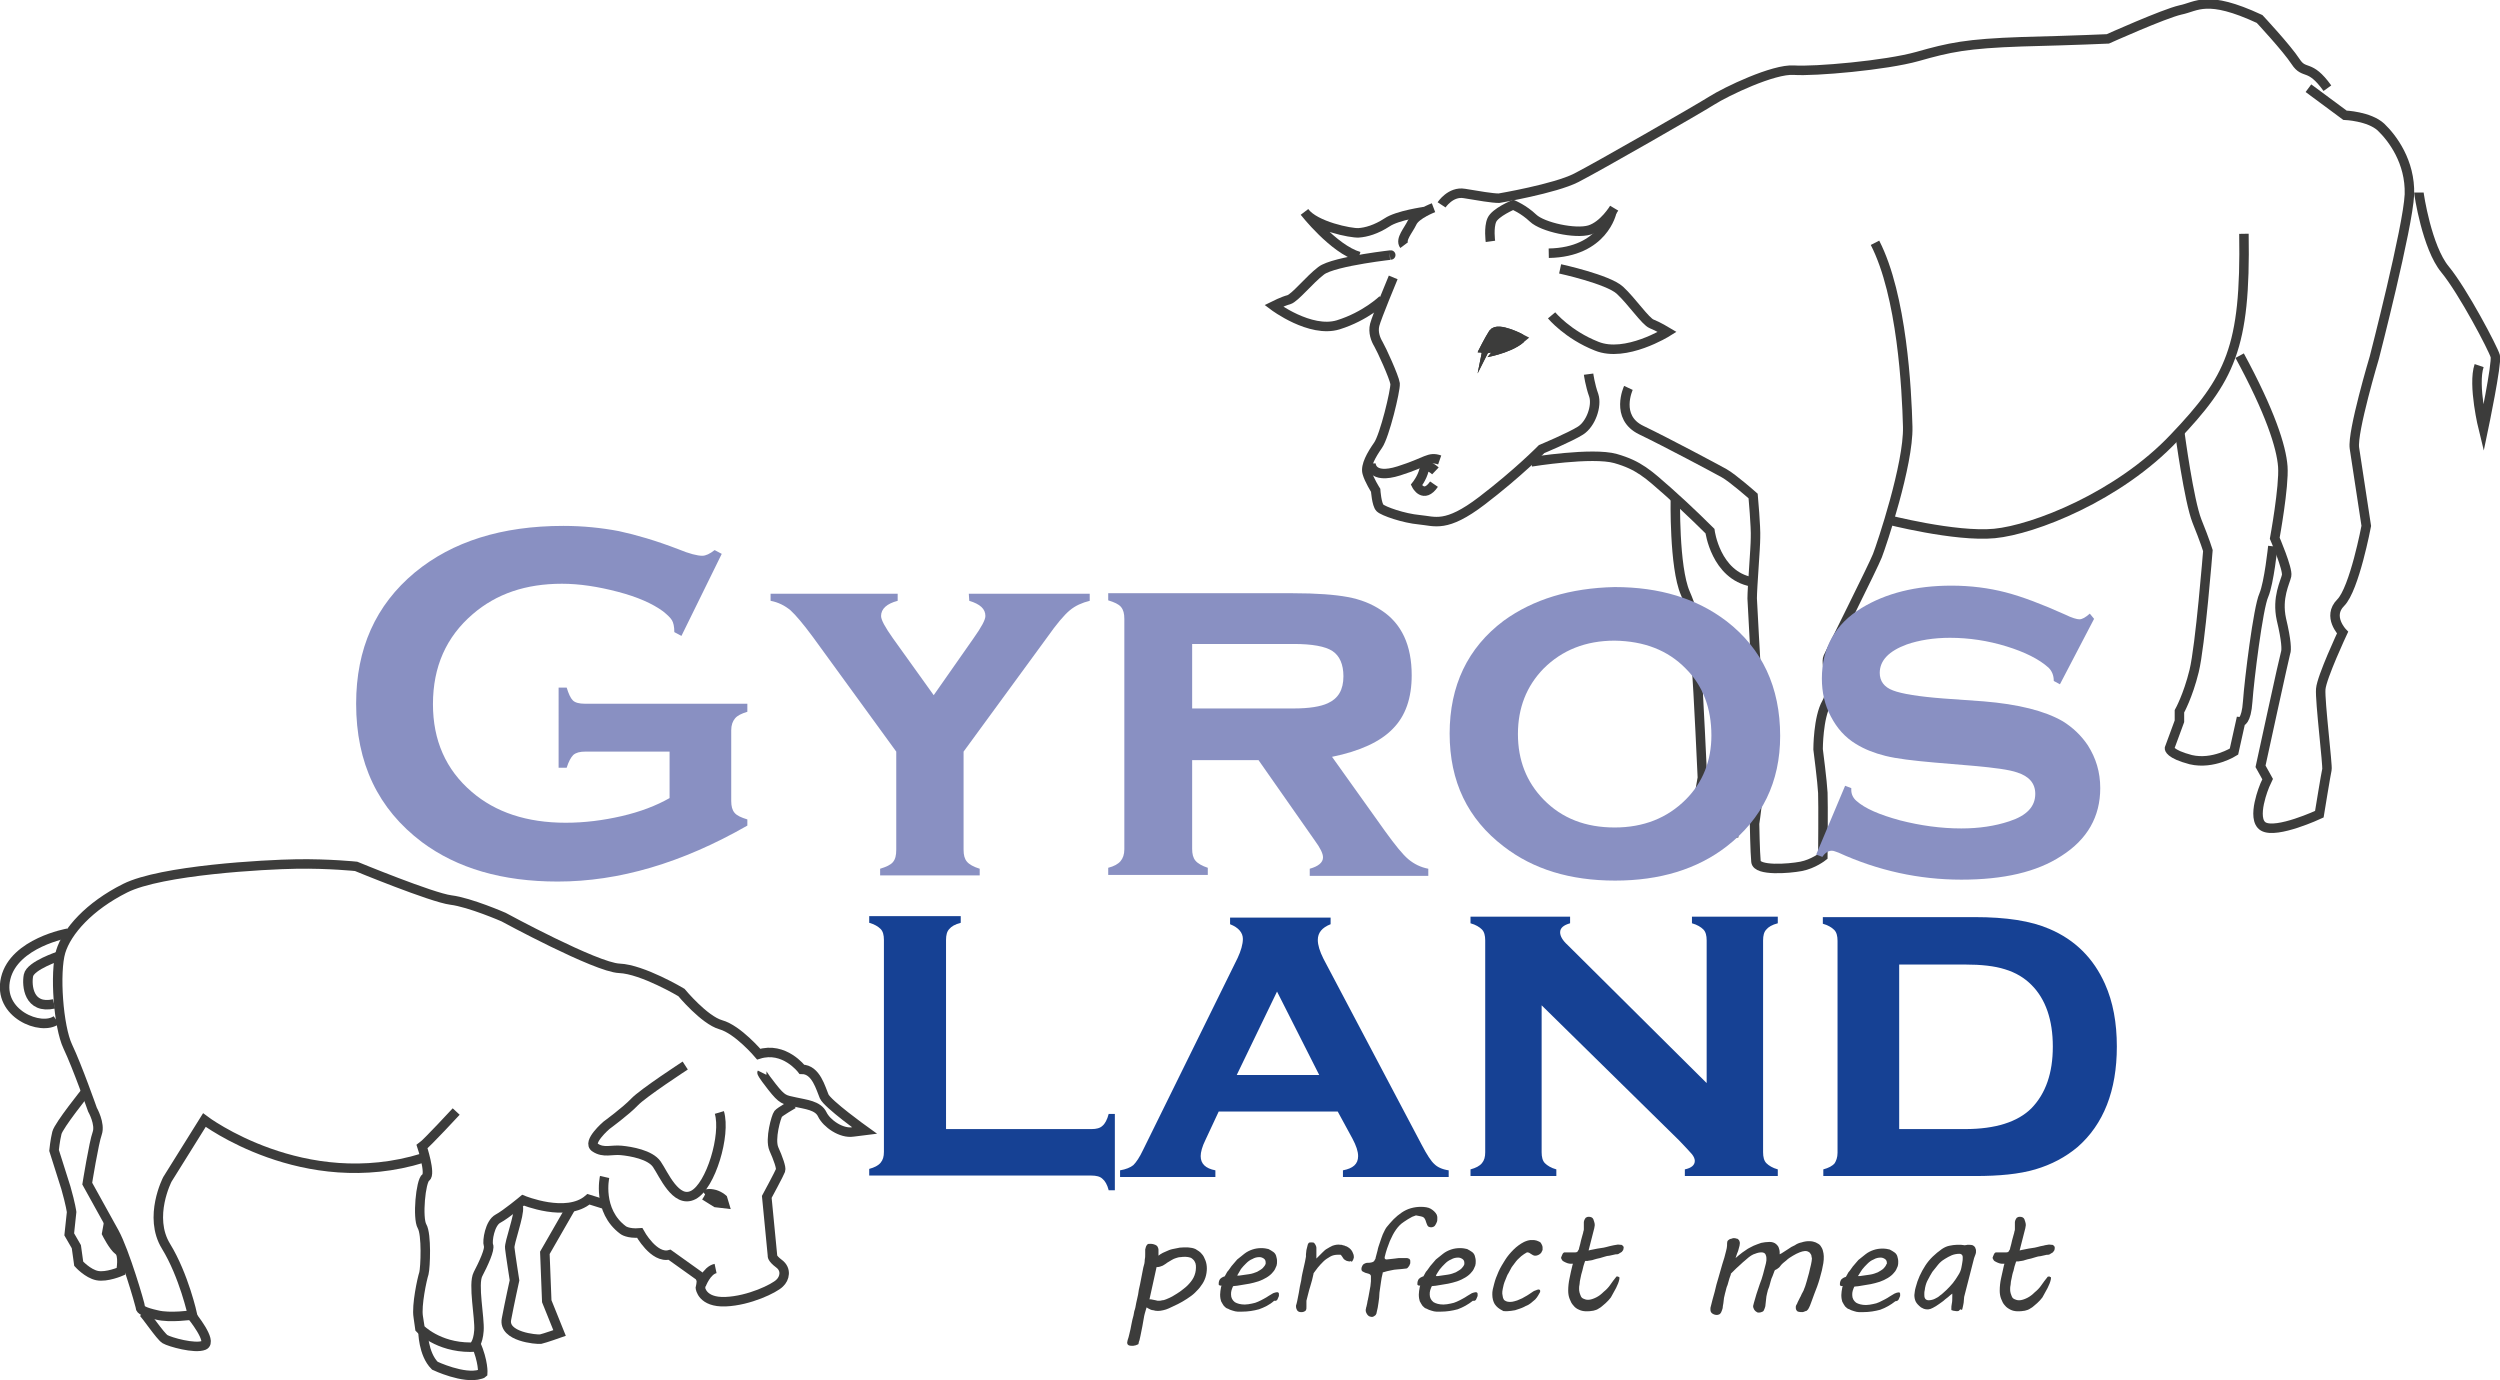 <?xml version="1.0" encoding="utf-8"?>
<!-- Generator: Adobe Illustrator 26.5.0, SVG Export Plug-In . SVG Version: 6.00 Build 0)  -->
<svg version="1.1" id="Ebene_2" xmlns="http://www.w3.org/2000/svg" xmlns:xlink="http://www.w3.org/1999/xlink" x="0px" y="0px"
	 viewBox="0 0 527.2 291.1" style="enable-background:new 0 0 527.2 291.1;" xml:space="preserve">
<style type="text/css">
	.st0{fill:none;stroke:#3C3C3B;stroke-width:2;stroke-miterlimit:10;}
	.st1{fill:#3C3C3B;stroke:#3C3C3B;stroke-width:2;stroke-miterlimit:10;}
	.st2{stroke:#3C3C3B;stroke-width:2;stroke-miterlimit:10;}
	.st3{fill:#8990C2;}
	.st4{fill:#164194;}
	.st5{fill:#3C3C3B;}
</style>
<g>
	<g>
		<path class="st0" d="M343.4,81.8c0,0-2.9,6.2,2.7,8.9c5.6,2.7,15.7,8.1,17.5,9.1c1.8,1,6.1,4.8,6.1,4.8s0.6,6.6,0.5,8.8
			c0,2.2-0.7,10.5-0.7,12.8c0.1,2.3,0.8,14.6,0.8,14.6s0.6,16.3,0.8,20.3c0.2,4-1.1,12.6-1.1,12.6s0.1,6,0.3,8c0.2,2,6.9,1.5,9.5,1
			c2.6-0.5,4.6-2.1,4.6-2.1s0.1-11.1,0-13.4c-0.1-2.2-1-9.2-1-9.2s0-6.7,1.8-9.8c1.8-3.2-0.4-8,0.3-9.6c0.7-1.6,9.5-19.1,10.4-21.4
			c0.9-2.3,6.6-19.3,6.4-27.2c-0.2-7.8-1.2-27.7-6.9-38.8"/>
		<path class="st0" d="M397.7,109.5c0,0,14.6,3.8,22.9,3c8.3-0.8,26.2-7.8,37.9-20.2c11.8-12.4,15.1-18.9,14.7-43"/>
		<path class="st0" d="M322.9,97.4c0,0,12.9-2.1,17.8-0.7c4.9,1.4,6.9,3.3,11.1,7c4.2,3.7,8.8,8.3,8.8,8.3s1.2,9.3,8.8,10.7"/>
		<path class="st0" d="M353.3,105c0,0-0.3,14.6,2.1,20.1c2.4,5.5,1.9,7.6,2.3,14.4c0.5,6.8,1.3,24.5,1.3,24.5s-1.4,7.7-1.5,9
			c-0.2,1.4,5.9,3.3,8.9,2.6"/>
		<path class="st0" d="M479.3,115.2c0,0-0.8,7.7-1.9,10.3c-1.2,2.6-3.1,18-3.4,22.4s-1.5,4.3-1.5,4.3l-1.4,6.3c0,0-4.4,2.8-9.1,1.7
			c-4.6-1.2-4.5-2.4-4.5-2.4l2.1-5.7l0-2.1c0,0,1.8-3.2,3.1-8.5c1.3-5.3,2.9-25.4,2.9-25.4s-0.6-2-2.3-6.2
			c-1.7-4.3-3.6-18.5-3.6-18.5"/>
		<path class="st0" d="M486.8,18.6l7.7,5.7c0,0,5.1,0.2,7.6,2.5c2.4,2.3,6.2,7.3,6,14.2c-0.3,6.9-7.4,34.4-7.4,34.4
			s-4.7,15.7-4.2,19.1c0.5,3.4,2.5,16.4,2.5,16.4s-2.5,13.3-5.4,16.2c-2.9,2.9,0.4,6.3,0.4,6.3s-4.4,9.4-4.6,11.9s1.5,16.2,1.3,17
			c-0.2,0.8-1.6,9.4-1.6,9.4s-9,4.2-11.8,2.6c-2.7-1.6,0.3-8.7,0.3-8.7l0.6-1.3l-1.5-2.7c0,0,5.1-23.5,5.3-24c0.2-0.5,0.2-2.4-0.9-7
			c-1-4.6,0.8-7.8,1.1-9.2c0.3-1.4-2.5-7.9-2.5-7.9s2-10.9,1.7-15.1c-0.3-4.2-2.7-11.6-9.1-23.4"/>
		<path class="st0" d="M510.1,40.6c0,0.4,1.7,11.6,5.5,16.2c3.8,4.6,10.2,16.8,10.6,18.3c0.4,1.5-2.5,15.4-2.5,15.4
			s-2.3-9.3-0.9-13.4"/>
		<path class="st0" d="M293.8,58.5c0,0-3.5,8.4-3.9,10c-0.4,1.6,0.2,3.1,0.8,4.1c0.6,1,3.3,6.9,3.5,8.3c0.1,1.4-2.2,11-3.6,13
			c-1.4,2-2.7,4.3-2.3,5.8c0.4,1.5,1.8,3.7,1.8,3.7s0.2,3,0.9,3.7c0.7,0.7,5,2.2,8.3,2.5c3.3,0.3,5.6,1.8,13.2-4
			c7.6-5.8,12.6-10.9,12.6-10.9s6-2.5,8.2-3.9c2.2-1.4,3.5-5.2,2.8-7.4c-0.8-2.2-1.1-4.5-1.1-4.5"/>
		<path class="st0" d="M329,56.7c0,0,10.1,2.2,12.6,4.5c2.5,2.3,5.4,6.6,6.7,7.1c1.3,0.5,3.3,1.7,3.3,1.7s-8.8,5.5-14.9,3
			c-6.1-2.4-9.5-6.5-9.5-6.5"/>
		<path class="st0" d="M293.1,53.8c1.9-0.2-11.8,1.2-14.5,3.3c-2.5,1.9-5.5,5.7-6.8,6.1c-1.2,0.3-3.2,1.3-3.2,1.3s7.7,5.8,13.6,4
			c5.8-1.8,9.4-5.3,9.4-5.3"/>
		<path class="st0" d="M340.4,43.9c0,0-2.2,3.7-5.2,4.6c-3,0.9-9.9-0.6-11.9-2.5c-2-1.9-4.2-2.8-4.2-2.8s-3.8,1.6-4.5,3.2
			c-0.7,1.6-0.3,4.5-0.3,4.5"/>
		<path class="st0" d="M300.5,44.6c0,0-5.8,0.8-8,2.3c-2.3,1.5-4.4,2.1-6,2.2c-1.6,0.1-9.2-1.4-11.4-4.4c0,0,6.1,7.8,11.5,9.4"/>
		<path class="st0" d="M339.9,44.7c0,0-1.7,8.5-13.3,8.7"/>
		<path class="st0" d="M302.3,43.8c0,0-3.7,1.4-4.5,3.1c-0.8,1.7-2.6,3.6-1.7,4.8"/>
		<path class="st0" d="M304,43.2c0,0,1.9-2.9,4.8-2.4c3,0.5,5.9,1,7.3,1c0,0,11.8-2,16.3-4.3s25.6-14.4,28.6-16.3s13-6.7,17.3-6.4
			c4.3,0.3,19.4-1,26.1-2.9c6.7-1.9,10.3-2.7,22-3.1c11.7-0.3,18.1-0.6,18.1-0.6s11.8-5.3,15.3-6.1c3.5-0.7,5.5-3.3,16.7,1.9
			c0,0,5.7,6.1,7.6,9s2.9,0.3,6.7,5.6"/>
		<path class="st0" d="M320.7,71.4c0,0-4.8-2.5-5.8-1.1c-0.9,1.4-2.3,4.2-2.3,4.2S318,73.7,320.7,71.4z"/>
		<path class="st1" d="M320.7,71.4c0,0-4.8-2.5-5.8-1.1c-0.9,1.4-2.3,4.2-2.3,4.2S318,73.7,320.7,71.4"/>
		<path class="st0" d="M289.1,97.7c0,0-0.1,3.5,5.9,1.6c6-1.9,6.3-3.1,8.6-2.3"/>
		<path class="st0" d="M302.7,99.3c0,0-2-1.9-2.4-0.2c-0.4,1.7-1.6,3.2-1.6,3.2s1.5,3,3.7-0.2"/>
	</g>
	<g>
		<path class="st0" d="M96.2,234.4c0,0-6.2,6.7-7.2,7.4c0,0,1.9,5.8,0.8,6.5c-1.1,0.7-1.8,8.6-0.8,10.3c1,1.7,0.7,8.7,0.4,9.9
			c-0.4,1.2-1.6,6.8-1.2,9.2s0.4,2.5,0.4,2.5l0,0c0,0,3.7,3.9,10.6,3.9c1.5,0,0.7-0.2,0.7-0.2s0.9-0.6,1.1-3.3
			c0.2-2.7-1.3-9.8-0.2-11.9s2.6-5.3,2.2-6.1c-0.3-0.9,0.3-4.7,2-5.6c1.7-0.9,5.3-3.9,5.3-3.9s9.2,3.8,13.8-0.2l3.2,1"/>
		<path class="st0" d="M127.5,248.2c0,0-1.6,7.1,3.9,11.2c0,0,1,0.8,3.5,0.6c0,0,3,5.5,6.3,4.6l6.3,4.5c0,0,0.5,0.8,0.4,1.2
			c0,0.4-0.2,1.3-0.2,1.3s0.3,3.1,5.3,2.9c5-0.2,10.3-2.8,11.4-3.9c1.1-1,1.5-2.9-0.1-4.1c-1.6-1.2-1.4-1.7-1.4-1.7l-1.2-12.4
			c0,0,2.7-5,2.9-5.6c0.2-0.5-0.5-2.5-1.4-4.5c-0.9-2.1,0.5-6.9,0.9-7.4c0.4-0.5,3.2-2.1,3.2-2.1"/>
		<path class="st0" d="M160.7,226.2c0,0-0.1,0.2,2.1,3c2.2,2.8,2.6,2.7,4.9,3.2c2.2,0.5,4.8,0.7,5.7,2.6c0.9,1.9,4,4.1,6.5,3.7
			c2.4-0.3,2.4-0.3,2.4-0.3s-7.8-5.6-8.5-7.2c-0.7-1.6-1.7-5.7-4.7-5.7c0,0-3.7-4.9-9.1-3.2c0,0-4.4-5.2-8-6.2
			c-3.5-1-8.3-6.8-8.3-6.8s-8.2-4.9-13.1-5.1c-4.9-0.2-24.4-10.8-24.4-10.8s-7.1-3.1-11.1-3.6c-4-0.5-20-7.1-20-7.1
			s-5.7-0.6-12.5-0.5c-6.8,0.1-28.6,1.3-36.2,5.1c-7.6,3.8-12.3,9.1-13.6,13.4c-1.3,4.4-0.5,15.8,1.5,20c2,4.2,5.2,13.3,5.2,13.3
			s1.7,3,1,5c-0.7,1.9-2.1,10.6-2.1,10.6s3.5,6.3,5.7,10.3c2.2,4,5.5,15.3,5.5,15.8c0,0.5,0.8,1,3.5,1.6c2.7,0.7,7.5,0,7.5,0
			s-1.8-8.3-5.6-14.5c-3.8-6.2,0.3-14.1,0.3-14.1l7.8-12.5c0,0,20.9,15.8,46.1,8"/>
		<path class="st0" d="M144.5,224.7c0,0-8.9,5.8-10.7,7.7c-1.8,1.9-5.9,4.9-5.9,4.9s-4.2,3.6-2.4,4.7c1.8,1.2,3.5,0.4,5.5,0.6
			c2.1,0.2,6.1,0.9,7.5,2.9c1.4,2,4,8.4,7.7,6.5c3.7-1.9,6.9-12.7,5.5-17.4"/>
		<path class="st0" d="M14.3,196.8c0,0-11.3,2-13.1,9.5c-1.8,7.5,7.5,11.2,10.7,8.8"/>
		<path class="st0" d="M12.5,201.6c0,0-6.1,2-6.5,4.1c-0.4,2.1,0,7.2,5.4,6"/>
		<path class="st0" d="M18.2,230.1c0,0-5.8,7.2-6.2,8.8c-0.4,1.6-0.6,3.7-0.6,3.7s1.4,4.4,2.5,7.9c1,3.5,1.2,5.1,1.2,5.1l-0.5,4.7
			l1.5,2.6l0.5,3.6c0,0,1.9,2.1,3.9,2.5c2,0.4,5-0.9,5-0.9s0.7-3.6-0.5-4.4c-1.1-0.8-2.5-3.6-2.5-3.6l0.4-2.2"/>
		<path class="st0" d="M120.3,254.8l-5.4,9.4l0.4,10.2l2.7,6.7c0,0-3.1,1.1-4,1.3c-0.9,0.1-7.9-0.5-7.2-4.2c0.7-3.7,1.7-8.2,1.7-8.2
			s-0.9-5.8-1-6.8c-0.2-1,2.1-7,1.8-8.7"/>
		<path class="st0" d="M30.1,276.7c0.6,0.4,3.7,5.1,4.7,5.7c1,0.6,6.3,2.1,8.2,1.3c1.9-0.8-2.6-6.3-2.6-6.3"/>
		<path class="st0" d="M89.2,280.7c0,0,0,4.8,2.5,7.3c0,0,6.1,2.9,9.6,1.8c0.2-0.1,0.4-0.1,0.5-0.2c0,0,0.2-2.4-1.5-6.3"/>
		<path class="st0" d="M147.9,270.9c0,0,1.1-3,3-3.4"/>
		<path class="st2" d="M148.7,251.9c0,0,0.4-0.3,1.6-0.1s2.1,1,2.1,1l0.3,1l-1.7-0.2l-2.4-1.5"/>
	</g>
	<g>
		<path class="st3" d="M141.3,158.5h-17.9c-1.1,0-1.9,0.2-2.5,0.7c-0.5,0.5-1,1.4-1.4,2.7h-1.7V145h1.7c0.4,1.3,0.8,2.2,1.3,2.7
			c0.5,0.5,1.4,0.7,2.5,0.7h34.3v1.7c-1.3,0.4-2.1,0.8-2.6,1.4c-0.5,0.6-0.8,1.4-0.8,2.5v14.9c0,1.1,0.2,1.9,0.7,2.5
			c0.5,0.6,1.4,1,2.7,1.4v1.3c-13.8,7.9-27.1,11.8-40,11.8c-11.7,0-21.2-2.8-28.6-8.3c-9.3-7-13.9-16.7-13.9-29.2
			c0-11.6,4.1-20.8,12.4-27.7c7.9-6.5,18.3-9.8,31.3-9.8c4.1,0,8,0.4,11.7,1.1c3.7,0.8,7.8,2,12.5,3.8c2.4,1,4.1,1.4,5.1,1.4
			c0.7,0,1.6-0.4,2.6-1.2l1.5,0.8l-8.5,17.3l-1.5-0.8c0-1.2-0.2-2-0.5-2.5c-0.3-0.5-0.9-1.1-1.9-1.9c-2.2-1.6-5.3-3-9.5-4.1
			c-4.2-1.1-8.1-1.7-11.8-1.7c-7.6,0-13.8,2.1-18.8,6.4c-5.6,4.8-8.4,11.1-8.4,19c0,7.6,2.7,13.8,8.2,18.5c5,4.3,11.6,6.5,19.8,6.5
			c4,0,7.9-0.5,11.8-1.4c3.9-0.9,7.3-2.2,10.1-3.8V158.5z"/>
		<path class="st3" d="M203.2,158.5v20.7c0,1.1,0.2,1.9,0.7,2.5c0.5,0.6,1.4,1.1,2.7,1.5v1.4h-21v-1.4c1.3-0.4,2.2-0.8,2.7-1.4
			c0.5-0.6,0.7-1.4,0.7-2.6v-20.7l-17.6-24.2c-2-2.7-3.6-4.6-4.7-5.6c-1.2-1-2.6-1.7-4.2-2v-1.5h26.8v1.5c-2.3,0.6-3.5,1.7-3.5,3.2
			c0,0.8,0.8,2.3,2.5,4.7l8.6,12l8.4-12c1.7-2.4,2.5-3.9,2.5-4.7c0-1.5-1.1-2.5-3.4-3.2l-0.1-1.5h25.5v1.5c-1.6,0.4-3,1-4.2,2
			c-1.2,1-2.8,2.9-4.7,5.6L203.2,158.5z"/>
		<path class="st3" d="M251.4,160.1v18.9c0,1.1,0.2,1.9,0.7,2.5c0.5,0.6,1.4,1.1,2.6,1.5v1.5h-21v-1.5c1.2-0.3,2.1-0.8,2.6-1.4
			c0.5-0.6,0.8-1.4,0.8-2.5v-48.6c0-1.1-0.2-1.9-0.7-2.5c-0.5-0.6-1.4-1-2.7-1.4v-1.5h38.9c5.1,0,8.9,0.3,11.6,0.8
			c2.7,0.5,5,1.4,7.1,2.8c4.3,2.8,6.4,7.4,6.4,13.7c0,4.8-1.3,8.6-4,11.3c-2.6,2.7-6.9,4.7-12.8,5.9l11.2,15.7
			c2.1,2.9,3.7,4.9,4.9,5.9c1.2,1,2.6,1.7,4.2,2v1.5h-25v-1.5c1.8-0.5,2.8-1.3,2.8-2.4c0-0.8-0.6-2-1.7-3.5l-11.9-17H251.4z
			 M251.4,149.4h21.4c3.3,0,5.7-0.4,7.2-1.1c2.2-1,3.3-2.8,3.3-5.7c0-2.5-0.8-4.3-2.3-5.3c-1.5-1-4.3-1.5-8.2-1.5h-21.4V149.4z"/>
		<path class="st3" d="M340.5,123.8c9.5,0,17.3,2.4,23.6,7.2c7.5,5.8,11.3,13.9,11.3,24.2c0,9.7-3.8,17.5-11.3,23.3
			c-6.2,4.8-14.1,7.2-23.5,7.2c-9.5,0-17.3-2.4-23.5-7.2c-7.6-5.8-11.4-13.7-11.4-23.8c0-10.1,3.8-18.1,11.4-23.8
			C323.3,126.4,331.1,124,340.5,123.8z M340.5,135.1c-6.1,0-11.1,2-15,5.9c-3.6,3.7-5.4,8.3-5.4,13.8c0,5.5,1.8,10.1,5.4,13.8
			c3.9,4,8.9,5.9,15,5.9c6.1,0,11.1-2,15-5.9c3.6-3.6,5.4-8.2,5.4-13.5c0-5.8-1.8-10.5-5.4-14.1
			C351.7,137.1,346.7,135.2,340.5,135.1z"/>
		<path class="st3" d="M441.6,130.5l-7.2,13.8l-1.3-0.7c0-1.2-0.4-2.1-1.1-2.8c-2-1.8-5-3.3-8.9-4.5c-3.9-1.2-7.9-1.8-11.9-1.8
			c-3.4,0-6.5,0.5-9.1,1.4c-3.8,1.4-5.7,3.4-5.7,6c0,1.7,0.9,3,2.8,3.7c1.8,0.7,5.4,1.3,10.7,1.7l8.4,0.6c7.3,0.6,12.9,2,16.7,4.2
			c2.1,1.3,3.9,3,5.3,5.1c1.7,2.7,2.6,5.6,2.6,9c0,6-2.7,10.8-8.2,14.3c-5.2,3.4-12.2,5-21.1,5c-8.9,0-17.6-1.9-25.9-5.7
			c-0.6-0.2-1-0.4-1.4-0.4c-0.7,0-1.4,0.4-2,1.3l-1.3-0.5l6.1-14.5l1.3,0.5c0,0.2,0,0.4,0,0.4c0,0.9,0.4,1.7,1.1,2.3
			c1.8,1.6,4.8,2.9,9.2,4.1c4.3,1.1,8.6,1.7,12.9,1.7c3.7,0,7.1-0.5,10.1-1.5c3.7-1.2,5.5-3.1,5.5-5.8c0-2.2-1.3-3.7-3.8-4.5
			c-1.7-0.6-4.8-1-9.2-1.4l-8.3-0.7c-4.5-0.4-7.9-0.8-10.3-1.4c-2.4-0.6-4.4-1.4-6.2-2.5c-2.3-1.4-4-3.3-5.3-5.8
			c-1.3-2.4-1.9-5.1-1.9-8c0-6.5,2.8-11.5,8.4-14.9c5.1-3.1,11.4-4.7,18.9-4.7c4.1,0,7.9,0.5,11.4,1.4c3.5,0.9,7.7,2.5,12.6,4.7
			c1.4,0.7,2.5,1,3,1c0.6,0,1.3-0.4,2.2-1.2L441.6,130.5z"/>
	</g>
	<g>
		<path class="st4" d="M199.6,238.1h30.6c1,0,1.8-0.2,2.3-0.7c0.5-0.4,1-1.3,1.3-2.5h1.3v16.1h-1.3c-0.3-1.2-0.8-2-1.3-2.4
			c-0.5-0.5-1.3-0.7-2.4-0.7h-46.8v-1.4c1.1-0.3,1.9-0.7,2.4-1.3c0.5-0.6,0.7-1.3,0.7-2.3v-44.7c0-1-0.2-1.8-0.7-2.3
			c-0.5-0.5-1.3-1-2.4-1.3v-1.4h19.3v1.4c-1.2,0.3-2,0.8-2.4,1.3c-0.5,0.5-0.7,1.3-0.7,2.3V238.1z"/>
		<path class="st4" d="M282.1,234.4H257l-2.8,6c-0.7,1.4-1,2.6-1,3.4c0,1.6,1,2.6,3.1,3v1.4h-20.1v-1.4c1.2-0.2,2.2-0.6,2.8-1.1
			c0.6-0.6,1.3-1.6,2.1-3.3l19.9-40.4c0.7-1.5,1.1-2.9,1.1-4c0-1.3-0.9-2.4-2.7-3.1v-1.4h21.2v1.4c-1.8,0.7-2.7,1.8-2.7,3.3
			c0,1.1,0.4,2.4,1.2,4l20.7,39.2c1.1,2.1,2,3.5,2.7,4.1c0.6,0.6,1.6,1.1,3,1.3v1.4h-22.3v-1.4c2.1-0.4,3.2-1.3,3.2-3
			c0-1-0.4-2.2-1.2-3.7L282.1,234.4z M278.2,226.7l-8.9-17.6l-8.5,17.6H278.2z"/>
		<path class="st4" d="M325.1,212v31c0,1,0.2,1.8,0.7,2.3c0.5,0.5,1.3,1,2.4,1.3v1.4h-18.1v-1.4c1.1-0.3,1.9-0.7,2.4-1.3
			c0.5-0.6,0.7-1.3,0.7-2.3v-44.7c0-1-0.2-1.8-0.7-2.3c-0.5-0.5-1.3-1-2.4-1.3v-1.4h21v1.4c-1.4,0.4-2.1,1-2.1,1.9
			c0,0.8,0.5,1.7,1.6,2.7l29.3,29.1v-30.1c0-1-0.2-1.8-0.7-2.3c-0.5-0.5-1.3-1-2.4-1.3v-1.4h18.1v1.4c-1.2,0.3-2,0.8-2.4,1.3
			c-0.5,0.5-0.7,1.3-0.7,2.3V243c0,1,0.2,1.8,0.7,2.3c0.5,0.5,1.3,1,2.4,1.3v1.4h-19.6v-1.4c1.4-0.3,2.1-0.9,2.1-1.8
			c0-0.4-0.2-0.9-0.6-1.4c-0.4-0.5-1.3-1.4-2.7-2.9L325.1,212z"/>
		<path class="st4" d="M387.5,243.1v-44.7c0-1-0.2-1.8-0.7-2.3c-0.5-0.5-1.3-1-2.4-1.3v-1.4h32c6.7,0,11.9,0.8,15.8,2.5
			c5.4,2.3,9.3,6.2,11.7,11.6c1.7,3.8,2.5,8.2,2.5,13.2c0,9.3-2.8,16.4-8.3,21.2c-2.5,2.1-5.5,3.7-8.9,4.7c-3.4,1-7.6,1.4-12.7,1.4
			h-32v-1.4c1.1-0.3,1.9-0.7,2.4-1.3C387.2,244.8,387.5,244.1,387.5,243.1z M400.5,238.1h13.9c6.4,0,11.1-1.5,14-4.4
			c3-3.1,4.5-7.4,4.5-13c0-5.6-1.5-10-4.5-13c-1.5-1.5-3.3-2.6-5.6-3.3c-2.2-0.7-5-1-8.4-1h-13.9V238.1z"/>
	</g>
</g>
<path class="st5" d="M240,283.5c0.1-0.1,0.1-0.1,0.1-0.2c0-0.2,0.1-0.4,0.2-0.7c0.1-0.3,0.1-0.6,0.2-0.9c0.1-0.3,0.1-0.7,0.2-1
	c0.1-0.3,0.1-0.7,0.2-1c0.1-0.5,0.2-1.1,0.3-1.7c0.1-0.7,0.3-1.3,0.5-2l0.1-0.3l0.3,0.2c0.4,0.2,0.7,0.4,1.1,0.4
	c0.6,0.2,1.3,0.2,2.1,0c0.4-0.1,0.8-0.2,1.2-0.4c0.6-0.3,1.3-0.6,1.9-0.9c0.6-0.3,1.3-0.7,1.9-1.1c0.6-0.4,1.2-0.8,1.7-1.3
	c0.5-0.5,1-1,1.3-1.5c0.4-0.5,0.7-1.1,0.9-1.7c0.2-0.6,0.3-1.3,0.3-1.9c0-0.6-0.1-1.2-0.3-1.7c-0.2-0.5-0.4-1-0.8-1.4
	c-0.3-0.4-0.8-0.7-1.3-1c-0.9-0.4-2-0.4-3.3-0.3c-0.5,0.1-1,0.2-1.5,0.3c-0.5,0.1-1,0.3-1.4,0.5c-0.5,0.2-0.9,0.4-1.2,0.6l-0.4,0.3
	v-0.5c0-0.3,0-0.6,0-0.8c0-0.2-0.1-0.4-0.2-0.6c-0.1-0.2-0.3-0.3-0.5-0.4c-0.2-0.1-0.6-0.2-1-0.2c-0.3,0-0.5,0-0.6,0.1
	c-0.1,0.1-0.2,0.2-0.3,0.4c-0.1,0.2-0.1,0.4-0.2,0.7c0,0.3,0,0.6,0,1c0,0.4,0,0.8-0.1,1.2c0,0.5-0.1,1-0.3,1.6l-0.7,3.6
	c-0.2,0.7-0.3,1.4-0.4,2.1l-0.4,1.8c-0.1,0.6-0.2,1.2-0.4,1.7c-0.1,0.6-0.2,1.2-0.4,1.8c-0.1,0.6-0.3,1.3-0.4,2
	c-0.2,0.7-0.3,1.5-0.6,2.3c0,0.2-0.1,0.3-0.1,0.5c0,0.3,0.1,0.7,0.9,0.7c0.1,0,0.3,0,0.4,0c0.2,0,0.3-0.1,0.5-0.1
	C239.8,283.6,239.9,283.5,240,283.5z M243.9,267.2l0.2,0c0.4,0,0.8-0.2,1.1-0.3c0.3-0.2,0.7-0.4,0.9-0.6c0.3-0.2,0.7-0.4,1-0.6
	c0.3-0.2,0.6-0.3,0.9-0.4c0.3-0.1,0.6-0.2,1-0.2c0.6-0.1,1.4-0.1,2,0.1c0.3,0.1,0.5,0.3,0.7,0.5c0.2,0.2,0.3,0.5,0.4,0.7
	c0.1,0.3,0.1,0.6,0.1,0.9c0,0.8-0.2,1.5-0.5,2.1c-0.3,0.6-0.8,1.2-1.3,1.7c-0.5,0.5-1.1,0.9-1.6,1.3c-0.6,0.4-1.1,0.7-1.6,1
	c-0.2,0.1-0.4,0.2-0.6,0.3c-0.2,0.1-0.5,0.2-0.7,0.3c-0.3,0.1-0.5,0.2-0.8,0.2c-0.3,0.1-0.5,0.1-0.7,0.1c0,0-0.1,0-0.3,0
	c-0.1,0-0.3-0.1-0.4-0.1l-0.5-0.1c-0.2,0-0.3-0.1-0.5-0.1l-0.3,0L243.9,267.2z"/>
<path class="st5" d="M269.4,274c0.1-0.2,0.2-0.5,0.3-0.7c0,0,0-0.1,0-0.2c0-0.1,0-0.1,0-0.2c0-0.1,0-0.2-0.1-0.3
	c0,0-0.1-0.1-0.3-0.1c-0.2,0-0.5,0.1-0.8,0.2c-0.3,0.2-0.7,0.4-1,0.6c-0.3,0.2-0.6,0.4-1,0.6c-0.4,0.2-0.7,0.4-1.2,0.6
	c-0.4,0.2-0.8,0.3-1.3,0.4c-0.5,0.1-1,0.2-1.5,0.2c-0.9,0-1.6-0.2-2.1-0.5c-0.5-0.4-0.8-0.9-0.8-1.6c0-0.3,0-0.6,0.1-0.9
	c0.1-0.3,0.2-0.6,0.3-0.8l0.1-0.1l0.1,0c0.4,0,0.9-0.1,1.5-0.2c0.6-0.1,1.2-0.2,1.8-0.3c0.6-0.1,1.2-0.3,1.9-0.5
	c0.6-0.2,1.2-0.5,1.7-0.8c0.5-0.3,1-0.7,1.3-1.1c0.4-0.4,0.6-0.9,0.8-1.4c0.1-0.3,0.1-0.6,0.1-1c0-0.4-0.1-0.7-0.2-1.1
	c-0.1-0.3-0.3-0.6-0.6-0.8c-0.3-0.2-0.6-0.4-1-0.6c-0.4-0.1-0.9-0.2-1.5-0.2c-0.7,0-1.3,0.1-1.9,0.3c-0.6,0.2-1.2,0.5-1.7,0.9
	c-0.5,0.4-1,0.8-1.5,1.2c-0.4,0.5-0.8,0.9-1.2,1.4c-0.3,0.4-0.6,0.9-0.9,1.2c-0.2,0.4-0.4,0.7-0.5,0.9l-0.1,0.1l-0.1,0
	c-0.3,0.1-0.6,0.3-0.8,0.5c-0.2,0.3-0.3,0.6-0.3,1c0,0.2,0,0.3,0.1,0.3c0.1,0.1,0.2,0.1,0.2,0.1l0.3,0l-0.1,0.3
	c-0.1,0.6-0.2,1.1-0.2,1.6c0,0.6,0.1,1.1,0.2,1.4c0.2,0.4,0.4,0.7,0.6,1c0.3,0.3,0.5,0.5,0.9,0.6c0.3,0.2,0.7,0.3,1,0.4
	c0.3,0.1,0.7,0.2,1,0.2c0.3,0,0.6,0,0.9,0c1.3,0,2.5-0.2,3.6-0.5c1.1-0.4,2.2-0.9,3.2-1.8C269.1,274.4,269.3,274.2,269.4,274z
	 M261,268.8c0.2-0.3,0.4-0.7,0.7-1.2c0.3-0.4,0.7-0.8,1.1-1.2c0.4-0.4,0.8-0.7,1.3-0.9c0.5-0.3,1-0.4,1.5-0.4c0.3,0,0.6,0.1,0.9,0.3
	c0.3,0.2,0.4,0.5,0.4,0.8v0.1c0,0.1,0,0.2,0,0.2c-0.1,0.3-0.3,0.6-0.6,0.9c-0.3,0.3-0.7,0.5-1.2,0.8c-0.5,0.2-1,0.4-1.7,0.5
	c-0.6,0.1-1.3,0.2-2.1,0.3l-0.4,0L261,268.8z"/>
<path class="st5" d="M285.2,265.9c0.1-0.1,0.2-0.3,0.2-0.4c0.1-0.2,0.1-0.3,0.1-0.4c0-0.4-0.1-0.7-0.3-1.1c-0.2-0.4-0.5-0.7-0.8-0.9
	c-0.2-0.1-0.4-0.3-0.6-0.3c-0.2-0.1-0.4-0.2-0.6-0.2c-0.2-0.1-0.3-0.1-0.5-0.1c-0.6-0.1-1.1,0-1.7,0.2c-0.4,0.2-0.8,0.4-1.1,0.6
	c-0.4,0.2-0.7,0.5-1,0.8c-0.3,0.3-0.6,0.6-0.9,0.9l-0.4,0.4v-0.6c0-0.1,0-0.3,0-0.4c0-0.2,0-0.3,0-0.5c0-0.3,0-0.5,0-0.8
	c0-0.2-0.1-0.4-0.2-0.6c-0.1-0.2-0.2-0.3-0.3-0.4c-0.1-0.1-0.3-0.1-0.6-0.1c-0.2,0-0.4,0-0.5,0.1c-0.1,0.1-0.2,0.2-0.3,0.7
	c-0.1,0.3-0.1,0.5-0.2,0.8c0,0.3-0.1,0.6-0.1,0.9v0.3c0,0.1,0,0.2,0,0.2l0,0l0,0c-0.1,0.7-0.3,1.5-0.5,2.4c-0.2,0.9-0.4,1.7-0.5,2.6
	c-0.2,0.9-0.4,1.8-0.5,2.6c-0.2,0.9-0.3,1.7-0.5,2.4c-0.1,0.2-0.1,0.3-0.1,0.5c0,0.3,0.1,0.6,0.3,0.9c0.2,0.2,0.4,0.3,0.8,0.3
	c0.2,0,0.4,0,0.6-0.1c0.2-0.1,0.3-0.2,0.4-0.3c0.1-0.2,0.1-0.4,0.1-0.7c0-0.3,0-0.6,0-0.9v-0.4c0.3-1.1,0.5-2.1,0.8-3
	c0.3-0.9,0.5-1.8,0.7-2.7l0-0.1c0.3-0.4,0.6-0.8,0.9-1.2c0.4-0.5,0.8-0.9,1.2-1.3c0.4-0.4,0.9-0.7,1.4-1c0.5-0.3,1.1-0.4,1.6-0.4
	c0.1,0,0.1,0,0.2,0c0.1,0,0.1,0,0.2,0l0.1,0l0.1,0c0,0,0.1,0.1,0.2,0.2l0.2,0.3c0.1,0.1,0.1,0.2,0.2,0.3c0.1,0.1,0.1,0.2,0.2,0.2
	c0.1,0.1,0.3,0.2,0.5,0.3c0.4,0.1,0.7,0.2,0.9,0C285,266.2,285.1,266.1,285.2,265.9z"/>
<path class="st5" d="M300.3,256.8c0.1,0.1,0.2,0.3,0.3,0.5c0.1,0.2,0.1,0.4,0.2,0.6c0.1,0.2,0.1,0.3,0.2,0.5
	c0.1,0.1,0.2,0.3,0.3,0.3c0.2,0.1,0.6,0.2,1,0c0.2-0.1,0.3-0.2,0.4-0.4c0.1-0.2,0.2-0.3,0.3-0.6c0.1-0.2,0.1-0.5,0.1-0.7
	c0-0.1,0-0.3,0-0.4c0-0.1-0.1-0.2-0.1-0.4c-0.3-0.6-0.8-1-1.3-1.3c-0.5-0.3-1.3-0.4-2.1-0.4c-0.7,0-1.4,0.1-2.1,0.3
	c-0.7,0.2-1.3,0.5-1.9,0.9c-0.6,0.4-1.2,0.9-1.7,1.4c-0.5,0.5-1,1.1-1.5,1.7c-0.3,0.4-0.5,0.9-0.8,1.5c-0.2,0.5-0.4,1.1-0.6,1.7
	c-0.2,0.6-0.4,1.1-0.5,1.7l-0.4,1.5c0,0.2-0.1,0.4-0.2,0.5c-0.1,0.3-0.3,0.4-0.6,0.5c-0.3,0.1-0.6,0.1-0.9,0.1
	c-0.3,0-0.5,0.1-0.7,0.2c-0.2,0.1-0.3,0.2-0.4,0.4c-0.1,0.2-0.2,0.4-0.2,0.7c0,0.3,0.1,0.4,0.2,0.5c0.2,0.1,0.4,0.2,0.6,0.3l0.7,0.2
	c0.4,0.1,0.5,0.4,0.5,0.5c0,0,0,0.1,0,0.3c0,0.2,0,0.5,0,0.8c0,0.3-0.1,0.7-0.1,1c-0.1,0.4-0.1,0.7-0.2,1.1
	c-0.1,0.4-0.1,0.7-0.2,1.1c-0.1,0.3-0.1,0.7-0.2,0.9l-0.1,0.6c-0.1,0.3-0.1,0.6-0.2,0.8c0,0.2-0.1,0.4-0.1,0.5c0,0.2,0,0.4,0.1,0.6
	c0.1,0.2,0.2,0.4,0.3,0.5c0.1,0.1,0.3,0.3,0.4,0.3c0.3,0.1,0.6,0.2,0.9,0c0.1-0.1,0.2-0.1,0.3-0.2c0.1-0.1,0.2-0.2,0.2-0.3
	c0.1-0.1,0.1-0.2,0.1-0.3c0.2-0.7,0.3-1.4,0.4-2.1c0.1-0.7,0.2-1.4,0.2-2.1c0.1-0.7,0.2-1.4,0.3-2.1c0.1-0.7,0.2-1.4,0.4-2.1l0-0.1
	l0.1,0c0.6-0.2,1.1-0.3,1.6-0.4c0.5-0.1,0.9-0.2,1.3-0.2c0.4,0,0.8-0.1,1.1-0.1c0.3,0,0.6-0.1,0.9-0.1c0.1,0,0.2-0.1,0.3-0.2
	c0.1-0.1,0.2-0.3,0.3-0.4c0.1-0.2,0.1-0.3,0.2-0.5c0-0.2,0-0.3,0-0.4c0-0.2,0-0.3-0.1-0.4c-0.1-0.1-0.1-0.2-0.3-0.2
	c-0.1-0.1-0.3-0.1-0.5-0.1c-0.5,0-1,0-1.5,0c-0.3,0-0.6,0.1-0.8,0.1c-0.3,0-0.6,0.1-0.9,0.1c-0.3,0-0.6,0.1-0.9,0.1
	c-0.3,0-0.4-0.2-0.4-0.3c0,0,0-0.1,0-0.1c0,0,0-0.1,0-0.1c0.3-1.3,0.7-2.4,1.1-3.4c0.4-0.9,0.8-1.7,1.3-2.4c0.5-0.7,1-1.2,1.6-1.6
	c0.6-0.4,1.2-0.8,1.8-1.1c0.3-0.1,0.5-0.2,0.8-0.3C299.5,256.5,300,256.5,300.3,256.8z"/>
<path class="st5" d="M311.3,274c0.1-0.2,0.2-0.5,0.3-0.7c0,0,0-0.1,0-0.2c0-0.1,0-0.1,0-0.2c0-0.1,0-0.2-0.1-0.3
	c0,0-0.1-0.1-0.3-0.1c-0.2,0-0.5,0.1-0.8,0.2c-0.3,0.2-0.7,0.4-1,0.6c-0.3,0.2-0.6,0.4-1,0.6c-0.4,0.2-0.7,0.4-1.2,0.6
	c-0.4,0.2-0.8,0.3-1.3,0.4c-0.5,0.1-1,0.2-1.5,0.2c-0.9,0-1.6-0.2-2.1-0.5c-0.5-0.4-0.8-0.9-0.8-1.6c0-0.3,0-0.6,0.1-0.9
	c0.1-0.3,0.2-0.6,0.3-0.8l0.1-0.1l0.1,0c0.4,0,0.9-0.1,1.5-0.2c0.6-0.1,1.2-0.2,1.8-0.3c0.6-0.1,1.2-0.3,1.9-0.5
	c0.6-0.2,1.2-0.5,1.7-0.8c0.5-0.3,1-0.7,1.3-1.1c0.4-0.4,0.6-0.9,0.8-1.4c0.1-0.3,0.1-0.6,0.1-1c0-0.4-0.1-0.7-0.2-1.1
	c-0.1-0.3-0.3-0.6-0.6-0.8c-0.3-0.2-0.6-0.4-1-0.6c-0.4-0.1-0.9-0.2-1.5-0.2c-0.7,0-1.3,0.1-1.9,0.3c-0.6,0.2-1.2,0.5-1.7,0.9
	c-0.5,0.4-1,0.8-1.5,1.2c-0.4,0.5-0.8,0.9-1.2,1.4c-0.3,0.4-0.6,0.9-0.9,1.2c-0.2,0.4-0.4,0.7-0.5,0.9l-0.1,0.1l-0.1,0
	c-0.3,0.1-0.6,0.3-0.8,0.5c-0.2,0.3-0.3,0.6-0.3,1c0,0.2,0,0.3,0.1,0.3c0.1,0.1,0.2,0.1,0.2,0.1l0.3,0l-0.1,0.3
	c-0.1,0.6-0.2,1.1-0.2,1.6c0,0.6,0.1,1.1,0.2,1.4c0.2,0.4,0.4,0.7,0.6,1c0.3,0.3,0.5,0.5,0.9,0.6c0.3,0.2,0.7,0.3,1,0.4
	c0.3,0.1,0.7,0.2,1,0.2c0.3,0,0.6,0,0.9,0c1.3,0,2.5-0.2,3.6-0.5c1.1-0.4,2.2-1,3.2-1.8C311,274.4,311.2,274.2,311.3,274z
	 M302.9,268.8c0.2-0.3,0.4-0.7,0.7-1.1c0.3-0.4,0.7-0.8,1.1-1.2c0.4-0.4,0.8-0.7,1.3-0.9c0.5-0.3,1-0.4,1.5-0.4
	c0.3,0,0.6,0.1,0.9,0.3c0.3,0.2,0.4,0.5,0.4,0.8v0.1c0,0.1,0,0.2,0,0.2c-0.1,0.3-0.3,0.6-0.6,0.9c-0.3,0.3-0.7,0.5-1.2,0.8
	c-0.5,0.2-1,0.4-1.7,0.5c-0.6,0.1-1.3,0.2-2.1,0.3l-0.4,0L302.9,268.8z"/>
<path class="st5" d="M325.3,263.1c0-0.3-0.1-0.5-0.2-0.7c-0.1-0.2-0.2-0.4-0.4-0.5c-0.2-0.1-0.4-0.2-0.7-0.3
	c-0.3-0.1-0.6-0.1-0.9-0.1c-0.3,0-0.6,0-0.9,0.1c-0.3,0.1-0.6,0.2-0.8,0.3c-0.8,0.4-1.6,1-2.2,1.6c-0.7,0.7-1.3,1.4-1.8,2.2
	c-0.5,0.8-1,1.6-1.4,2.5c-0.4,0.9-0.7,1.7-0.9,2.5c-0.1,0.4-0.2,0.8-0.3,1.2c-0.1,0.4-0.1,0.8-0.1,1.1c0,0.8,0.2,1.5,0.5,2
	c0.4,0.6,0.9,1,1.7,1.4c0.1,0.1,0.3,0.1,0.5,0.1c0.2,0,0.3,0,0.5,0c0.4,0,1-0.1,1.6-0.2c0.6-0.2,1.3-0.4,1.9-0.7
	c0.3-0.2,0.7-0.3,1-0.5c0.3-0.2,0.6-0.4,0.9-0.7c0.3-0.2,0.6-0.5,0.8-0.8c0.2-0.3,0.4-0.6,0.6-1c0.1-0.1,0.1-0.3,0.1-0.4
	c0-0.1-0.1-0.2-0.1-0.2c-0.2-0.1-0.3-0.1-0.6,0c-0.1,0.1-0.3,0.1-0.5,0.2c-0.2,0.1-0.4,0.2-0.5,0.3c-0.2,0.1-0.4,0.3-0.6,0.4
	c-0.3,0.2-0.6,0.4-1,0.6c-0.3,0.2-0.7,0.4-1,0.5c-0.4,0.2-0.7,0.3-1.1,0.4c-0.6,0.2-1.4,0.2-1.8,0c-0.2-0.1-0.4-0.2-0.5-0.4
	c-0.1-0.2-0.2-0.4-0.2-0.6c0-0.2-0.1-0.4-0.1-0.6c0-0.3,0-0.6,0.1-1c0.1-0.3,0.1-0.6,0.2-0.9c0.1-0.3,0.2-0.7,0.4-1.1
	c0.2-0.4,0.3-0.9,0.6-1.3c0.2-0.4,0.5-0.9,0.7-1.3c0.3-0.4,0.6-0.8,0.9-1.2c0.3-0.4,0.7-0.7,1.1-1.1c0.4-0.3,0.8-0.6,1.2-0.8l0.1,0
	l0.1,0c0.1,0,0.2,0.1,0.3,0.1c0.1,0.1,0.2,0.1,0.3,0.2c0.2,0.1,0.3,0.2,0.5,0.3c0.4,0.2,0.8,0.1,1.2-0.1c0.2-0.1,0.3-0.2,0.5-0.4
	c0.1-0.2,0.2-0.4,0.3-0.6C325.3,263.6,325.3,263.4,325.3,263.1z"/>
<path class="st5" d="M342.4,263.1c0-0.1,0-0.2-0.1-0.3c-0.1-0.1-0.1-0.1-0.2-0.2c-0.1-0.1-0.2-0.1-0.4-0.1c-0.3,0-0.4-0.1-0.8,0
	c-0.2,0-0.4,0.1-0.6,0.1c-0.3,0.1-0.6,0.1-0.9,0.2c-0.3,0.1-0.8,0.2-1.2,0.3l-1.3,0.2c-0.4,0.1-0.9,0.2-1.5,0.3l-0.4,0.1l1.2-4.7
	c0-0.2,0.1-0.4,0.1-0.6c0-0.2,0-0.4-0.1-0.7c-0.1-0.2-0.1-0.4-0.2-0.6c-0.1-0.2-0.2-0.3-0.4-0.4c-0.2-0.1-0.4-0.1-0.6-0.1
	c-0.3,0-0.4,0.1-0.6,0.2c-0.1,0.1-0.2,0.3-0.3,0.5c-0.1,0.3-0.1,0.4-0.1,0.5c0,0.1,0,0.2,0,0.3v0.2c0,0.2,0,0.4,0,0.5
	c0,0.1,0,0.3,0,0.4c0,0.1,0,0.3-0.1,0.5c0,0.2-0.1,0.4-0.2,0.8l-0.3,1.1c-0.1,0.4-0.2,1-0.4,1.6c0,0.2-0.1,0.4-0.2,0.5
	c-0.1,0.3-0.3,0.4-0.6,0.4H330c-0.1,0-0.2,0-0.3,0.1c-0.1,0.1-0.2,0.2-0.2,0.3c-0.1,0.1-0.1,0.3-0.2,0.4c0,0.2-0.1,0.2-0.1,0.3
	c0,0.2,0.1,0.3,0.2,0.5c0.1,0.2,0.3,0.3,0.5,0.4c0.2,0.1,0.4,0.2,0.7,0.3c0.3,0.1,0.5,0.1,0.8,0.1l0.3,0l-0.1,0.3
	c-0.2,0.8-0.4,1.7-0.6,2.7c-0.2,0.9-0.3,1.8-0.3,2.7c0,0.6,0.1,1.2,0.3,1.7c0.2,0.5,0.4,1,0.8,1.4c0.3,0.4,0.7,0.7,1.2,0.9
	c0.8,0.4,1.9,0.4,3,0.2c0.4-0.1,0.8-0.2,1.2-0.5c0.2-0.1,0.5-0.3,0.7-0.5c0.2-0.2,0.5-0.4,0.7-0.6c0.2-0.2,0.4-0.4,0.6-0.6
	c0.2-0.2,0.3-0.4,0.5-0.6c0.4-0.7,0.7-1.3,1.1-2c0.3-0.6,0.6-1.3,0.7-1.9c0,0,0,0,0-0.1c0-0.1,0-0.1,0-0.2c0-0.1-0.1-0.1-0.1-0.1
	c-0.1,0-0.1-0.1-0.2-0.1c-0.2,0-0.3-0.1-0.4,0.1c-0.4,0.5-0.8,1-1.2,1.6c-0.4,0.6-0.9,1.1-1.4,1.5c-0.5,0.5-1,0.9-1.6,1.2
	c-0.6,0.3-1.2,0.5-1.7,0.5c-0.4,0-0.7-0.1-0.9-0.2c-0.3-0.1-0.5-0.3-0.6-0.5c-0.1-0.2-0.2-0.5-0.3-0.8c-0.1-0.3-0.1-0.6-0.1-0.9
	c0-0.2,0-0.5,0.1-0.9c0-0.4,0.1-0.8,0.2-1.3c0.1-0.5,0.2-1,0.4-1.6c0.1-0.6,0.3-1.2,0.5-1.8l0.1-0.2h0.2c0.1,0,0.2,0,0.3,0
	c0.1,0,0.3-0.1,0.6-0.1c0.2,0,0.5-0.1,0.8-0.2c0.3-0.1,0.7-0.2,1.2-0.3c0.3-0.1,0.7-0.2,1-0.3c0.3-0.1,0.7-0.2,1-0.2l0.9-0.2
	c0.3-0.1,0.5-0.1,0.7-0.1c0.2,0,0.4-0.1,0.5-0.2c0.2-0.1,0.3-0.2,0.5-0.3c0.1-0.1,0.2-0.3,0.3-0.4
	C342.3,263.5,342.4,263.3,342.4,263.1z"/>
<path class="st5" d="M381.3,276.1c0.1-0.2,0.3-0.5,0.4-0.8l0.3-0.8c0.4-1.1,0.8-2.2,1.2-3.2c0.4-1.1,0.7-2.2,1-3.4
	c0.1-0.5,0.2-1,0.3-1.5c0.1-0.5,0.1-1,0.1-1.5c0-0.4-0.1-0.8-0.2-1.2c-0.1-0.4-0.3-0.7-0.5-1c-0.2-0.3-0.6-0.5-1-0.7
	c-0.7-0.3-1.8-0.4-3,0c-0.5,0.1-1,0.3-1.4,0.6c-0.5,0.2-1,0.5-1.4,0.8c-0.5,0.3-0.9,0.6-1.4,0.9l-0.4,0.2l0-0.4c0-0.4-0.1-0.7-0.2-1
	c-0.1-0.3-0.3-0.5-0.5-0.7c-0.2-0.2-0.4-0.3-0.7-0.4c-0.3-0.1-0.5-0.1-0.8-0.1c-0.6,0-1.2,0.1-1.7,0.2c-0.6,0.2-1.1,0.4-1.6,0.6
	c-0.5,0.3-1.1,0.5-1.6,0.9c-0.5,0.3-1,0.7-1.5,1.1l-0.7,0.6l0.3-0.9c0.2-0.4,0.3-0.8,0.4-1.2c0.1-0.3,0.2-0.7,0.2-1
	c0-0.2,0-0.3-0.1-0.5c0-0.1-0.1-0.2-0.2-0.3c-0.1-0.1-0.2-0.2-0.4-0.2c-0.2-0.1-0.4-0.1-0.6-0.1c-0.1,0-0.2,0-0.4,0.1
	c-0.1,0-0.3,0.1-0.4,0.1c-0.1,0.1-0.2,0.1-0.3,0.2c-0.1,0.1-0.1,0.1-0.2,0.2c-0.1,0.3-0.1,0.7-0.1,1c0,0.3-0.1,0.7-0.2,1.1
	c-0.2,0.9-0.5,1.9-0.8,2.8l-0.8,2.8c-0.3,1-0.6,2-0.8,3c-0.3,1-0.6,2.2-0.9,3.4c0,0.1,0,0.1,0,0.2c0,0,0,0.1,0,0.2
	c0,0.3,0.1,0.6,0.4,0.8c0.3,0.2,0.6,0.3,1,0.3c0.2,0,0.4-0.1,0.6-0.2c0.2-0.2,0.3-0.4,0.4-0.7c0.1-0.3,0.2-0.5,0.2-0.8
	c0-0.3,0.1-0.5,0.1-0.6c0-0.2,0.1-0.5,0.1-0.8c0-0.3,0.1-0.7,0.2-1.1c0-0.1,0.1-0.4,0.2-0.8c0.1-0.4,0.2-0.9,0.4-1.3
	c0.1-0.5,0.3-0.9,0.4-1.4c0.1-0.4,0.3-0.7,0.3-0.9l0-0.1c0.8-0.8,1.5-1.5,2.1-2c0.6-0.6,1.2-1,1.6-1.4c0.5-0.4,1-0.7,1.4-0.8
	c0.5-0.2,0.9-0.3,1.4-0.3c0.4,0,0.7,0.2,0.8,0.4c0.1,0.2,0.2,0.5,0.2,0.8c0,0.2,0,0.3,0,0.5c0,0.2-0.1,0.4-0.1,0.6
	c-0.2,0.8-0.4,1.6-0.6,2.3c-0.2,0.7-0.4,1.4-0.7,2.1c-0.2,0.7-0.5,1.4-0.7,2.1c-0.2,0.8-0.5,1.6-0.7,2.5c0,0.2,0,0.3,0.1,0.5
	c0.1,0.2,0.1,0.3,0.3,0.5c0.1,0.1,0.2,0.2,0.4,0.3c0.1,0.1,0.3,0.1,0.4,0.1c0.3,0,0.6-0.1,0.8-0.2c0.2-0.1,0.3-0.3,0.4-0.6
	c0.1-0.3,0.2-0.5,0.2-0.8c0-0.3,0.1-0.6,0.1-0.9c0-0.3,0.1-0.6,0.1-0.9c0.1-0.3,0.1-0.6,0.2-0.9c0,0,0,0.1,0.1-0.4l0.3-0.8
	c0.1-0.3,0.2-0.7,0.3-1.1c0.1-0.4,0.2-0.7,0.4-1.1l0.3-0.8c0.1-0.2,0.1-0.4,0.2-0.4l0-0.1l0.1,0c0.2-0.1,0.4-0.2,0.5-0.3
	c0.2-0.1,0.4-0.3,0.6-0.6c0.3-0.4,0.7-0.7,1.2-1.1c0.4-0.4,0.9-0.7,1.4-1c0.5-0.3,0.9-0.5,1.4-0.7c0.8-0.3,1.4-0.4,1.9-0.1
	c0.2,0.1,0.3,0.2,0.4,0.4c0.1,0.1,0.2,0.3,0.2,0.5c0,0.2,0.1,0.3,0.1,0.5c0,0.3-0.1,0.8-0.2,1.3c-0.1,0.5-0.3,1.1-0.4,1.7
	c-0.2,0.6-0.3,1.2-0.5,1.8c-0.2,0.6-0.3,1.1-0.5,1.5c-0.1,0.3-0.2,0.6-0.4,0.9c-0.2,0.3-0.3,0.7-0.5,1l-0.5,1
	c-0.1,0.3-0.2,0.5-0.3,0.6c0,0.1-0.1,0.2-0.1,0.3c0,0.1,0,0.2,0,0.3c0,0.3,0.1,0.5,0.3,0.7c0.1,0.1,0.4,0.2,1.1,0.2
	c0.2,0,0.4-0.1,0.6-0.2C381,276.5,381.1,276.3,381.3,276.1z"/>
<path class="st5" d="M400.4,274c0.1-0.2,0.2-0.5,0.3-0.7c0,0,0-0.1,0-0.2c0-0.1,0-0.1,0-0.2c0-0.1,0-0.2-0.1-0.3
	c0-0.1-0.5-0.1-1.1,0.2c-0.3,0.2-0.7,0.4-1,0.6c-0.3,0.2-0.6,0.4-1,0.6c-0.4,0.2-0.8,0.4-1.2,0.6c-0.4,0.2-0.8,0.3-1.3,0.4
	c-0.5,0.1-1,0.2-1.5,0.2c-0.9,0-1.6-0.2-2.1-0.5c-0.5-0.4-0.8-0.9-0.8-1.6c0-0.3,0-0.6,0.1-0.9c0.1-0.3,0.2-0.6,0.3-0.8l0.1-0.1
	l0.1,0c0.4,0,0.9-0.1,1.5-0.2c0.6-0.1,1.2-0.2,1.8-0.3c0.6-0.1,1.2-0.3,1.9-0.5c0.6-0.2,1.2-0.5,1.7-0.8c0.5-0.3,1-0.7,1.3-1.1
	c0.4-0.4,0.6-0.9,0.8-1.4c0.1-0.3,0.1-0.6,0.1-1c0-0.4-0.1-0.7-0.2-1.1c-0.1-0.3-0.3-0.6-0.6-0.8c-0.3-0.2-0.6-0.4-1-0.6
	c-0.4-0.1-0.9-0.2-1.5-0.2c-0.7,0-1.3,0.1-1.9,0.3c-0.6,0.2-1.2,0.5-1.7,0.9c-0.5,0.4-1,0.8-1.5,1.2c-0.4,0.5-0.8,0.9-1.2,1.4
	c-0.3,0.4-0.6,0.9-0.9,1.2c-0.2,0.4-0.4,0.7-0.5,0.9l-0.1,0.1l-0.1,0c-0.3,0.1-0.6,0.3-0.8,0.5c-0.2,0.3-0.3,0.6-0.3,1
	c0,0.2,0,0.3,0.1,0.3c0.1,0.1,0.2,0.1,0.2,0.1l0.3,0l-0.1,0.3c-0.1,0.6-0.2,1.1-0.2,1.6c0,0.6,0.1,1.1,0.2,1.4
	c0.2,0.4,0.4,0.7,0.6,1c0.3,0.3,0.5,0.5,0.9,0.6c0.3,0.2,0.7,0.3,1,0.4c0.3,0.1,0.7,0.2,1,0.2c0.3,0,0.6,0,0.9,0
	c1.3,0,2.5-0.2,3.6-0.5c1.1-0.4,2.2-1,3.2-1.8C400.1,274.4,400.3,274.2,400.4,274z M392,268.8c0.2-0.3,0.4-0.7,0.7-1.1
	c0.3-0.4,0.7-0.8,1.1-1.2c0.4-0.4,0.8-0.7,1.3-0.9c0.5-0.3,1-0.4,1.5-0.4c0.3,0,0.6,0.1,0.9,0.3c0.3,0.2,0.4,0.5,0.4,0.8v0.1
	c0,0.1,0,0.2-0.1,0.2c-0.1,0.3-0.3,0.6-0.6,0.9c-0.3,0.3-0.7,0.5-1.2,0.8c-0.5,0.2-1,0.4-1.7,0.5c-0.6,0.1-1.3,0.2-2.1,0.3l-0.4,0
	L392,268.8z"/>
<path class="st5" d="M413.8,276.1l0.1-0.4c0.1-0.3,0.1-0.6,0.2-1c0-0.4,0.1-0.8,0.1-1.2l2.1-8.2c0.1-0.3,0.2-0.5,0.3-0.8
	c0.1-0.2,0.1-0.4,0.1-0.7c0-0.2,0-0.3-0.1-0.5c0-0.1-0.1-0.3-0.2-0.4c-0.1-0.1-0.2-0.2-0.4-0.3c-0.3-0.1-0.7-0.1-1.1-0.1
	c-0.1,0-0.3,0.1-0.6,0.1l0,0l0,0c-0.2,0-0.5-0.1-0.8-0.1c-0.3,0-0.5,0-0.8,0c-0.5,0-1.1,0.1-1.6,0.2c-0.5,0.1-1,0.3-1.6,0.7
	c-1.4,1-2.6,2.1-3.5,3.5c-0.9,1.4-1.6,2.9-2,4.5c-0.1,0.4-0.2,0.7-0.2,0.9c0,0.3-0.1,0.5-0.1,0.8c0,0.5,0.1,1,0.3,1.4
	c0.2,0.4,0.6,0.8,1.1,1.2c0.2,0.1,0.4,0.2,0.6,0.3c0.6,0.2,1.2,0.2,1.9-0.2c0.4-0.2,0.9-0.5,1.3-0.8c0.4-0.3,0.9-0.6,1.3-1
	c0.4-0.3,0.8-0.6,1.1-0.9l0.4-0.3v0.5c0,0.6,0,1.2-0.1,1.6c-0.1,0.4-0.1,0.8-0.1,1c0,0.1,0,0.2,0,0.3c0,0.1,0.1,0.1,0.1,0.1
	c0.1,0,0.2,0.1,0.3,0.1c0.2,0,0.4,0.1,0.7,0.1c0.2,0,0.4,0,0.5-0.1c0.1-0.1,0.2-0.2,0.3-0.3C413.7,276.3,413.8,276.2,413.8,276.1z
	 M412.9,269c-0.3,0.5-0.7,1.1-1.1,1.6c-0.4,0.5-0.9,1-1.3,1.4c-0.5,0.4-0.9,0.9-1.4,1.2c-0.3,0.3-0.7,0.5-1.1,0.7
	c-0.4,0.2-0.9,0.3-1.3,0.3c-0.4,0-0.7-0.2-0.8-0.5c-0.1-0.2-0.1-0.5-0.1-0.8c0-0.3,0-0.6,0.1-0.9c0-0.3,0.1-0.5,0.1-0.6
	c0.1-0.5,0.3-1.1,0.6-1.6c0.3-0.6,0.6-1.1,0.9-1.6c0.4-0.5,0.8-1,1.2-1.5c0.4-0.5,0.9-0.9,1.4-1.2c0.5-0.3,1-0.6,1.5-0.8
	c0.5-0.2,1.1-0.3,1.6-0.3c0.4,0,0.5,0.2,0.6,0.3c0.1,0.2,0.1,0.3,0.1,0.5c0,0.3,0,0.7-0.1,1.1c-0.1,0.4-0.1,0.8-0.2,1.1
	C413.5,267.9,413.3,268.4,412.9,269z"/>
<path class="st5" d="M433.3,263.1c0-0.1,0-0.2-0.1-0.3c-0.1-0.1-0.1-0.1-0.2-0.2c-0.1-0.1-0.2-0.1-0.4-0.1c-0.3,0-0.4-0.1-0.8,0
	c-0.2,0-0.4,0.1-0.6,0.1c-0.2,0.1-0.5,0.1-0.9,0.2c-0.3,0.1-0.8,0.2-1.2,0.3l-1.3,0.2c-0.4,0.1-0.9,0.2-1.5,0.3l-0.4,0.1l1.2-4.7
	c0-0.2,0.1-0.4,0.1-0.6c0-0.2,0-0.4-0.1-0.7c-0.1-0.2-0.1-0.4-0.2-0.6c-0.1-0.2-0.2-0.3-0.4-0.4c-0.2-0.1-0.4-0.1-0.6-0.1
	c-0.3,0-0.4,0.1-0.6,0.2c-0.1,0.1-0.2,0.3-0.3,0.5c-0.1,0.3-0.1,0.4-0.1,0.5c0,0.1,0,0.2,0,0.3v0.2c0,0.2,0,0.4,0,0.5
	c0,0.1,0,0.3,0,0.4c0,0.1,0,0.3-0.1,0.5c0,0.2-0.1,0.4-0.2,0.8l-0.3,1.1c-0.1,0.4-0.2,1-0.4,1.6c0,0.2-0.1,0.4-0.2,0.5
	c-0.1,0.3-0.3,0.4-0.6,0.4H421c-0.1,0-0.2,0-0.3,0.1c-0.1,0.1-0.2,0.2-0.2,0.3c-0.1,0.1-0.1,0.3-0.2,0.4c0,0.2-0.1,0.2-0.1,0.3
	c0,0.2,0.1,0.3,0.2,0.5c0.1,0.2,0.3,0.3,0.5,0.4c0.2,0.1,0.4,0.2,0.7,0.3c0.3,0.1,0.5,0.1,0.8,0.1l0.3,0l-0.1,0.3
	c-0.2,0.9-0.4,1.8-0.6,2.7c-0.2,0.9-0.3,1.8-0.3,2.7c0,0.6,0.1,1.2,0.3,1.7c0.2,0.5,0.4,1,0.8,1.4c0.3,0.4,0.8,0.7,1.2,0.9
	c0.8,0.4,1.9,0.4,3,0.2c0.4-0.1,0.8-0.2,1.2-0.5c0.2-0.1,0.5-0.3,0.7-0.5c0.2-0.2,0.5-0.4,0.7-0.6c0.2-0.2,0.4-0.4,0.6-0.6
	c0.2-0.2,0.3-0.4,0.5-0.6c0.4-0.7,0.7-1.3,1.1-2c0.3-0.6,0.6-1.3,0.7-1.9c0,0,0,0,0-0.1c0-0.1,0-0.1,0-0.2c0-0.1-0.1-0.1-0.1-0.1
	c-0.1,0-0.1-0.1-0.2-0.1c-0.1,0-0.1,0-0.2,0c-0.1,0-0.2,0-0.3,0.2c-0.4,0.5-0.8,1-1.2,1.6c-0.4,0.6-0.9,1.1-1.4,1.5
	c-0.5,0.5-1,0.9-1.6,1.2c-0.6,0.3-1.2,0.5-1.7,0.5c-0.4,0-0.7-0.1-0.9-0.2c-0.3-0.1-0.5-0.3-0.6-0.5c-0.1-0.2-0.2-0.5-0.3-0.8
	c-0.1-0.3-0.1-0.6-0.1-0.9c0-0.2,0-0.5,0.1-0.9c0-0.4,0.1-0.9,0.2-1.3c0.1-0.5,0.2-1.1,0.4-1.6c0.1-0.6,0.3-1.2,0.5-1.8l0.1-0.2h0.2
	c0.1,0,0.2,0,0.3,0c0.1,0,0.3-0.1,0.6-0.1c0.2,0,0.5-0.1,0.8-0.2c0.3-0.1,0.7-0.2,1.2-0.3c0.3-0.1,0.7-0.2,1-0.3
	c0.3-0.1,0.7-0.2,1-0.2l0.9-0.2c0.3-0.1,0.5-0.1,0.7-0.1c0.2,0,0.4-0.1,0.5-0.2c0.2-0.1,0.3-0.2,0.5-0.3c0.1-0.1,0.2-0.3,0.3-0.4
	C433.3,263.5,433.3,263.3,433.3,263.1z"/>
</svg>
